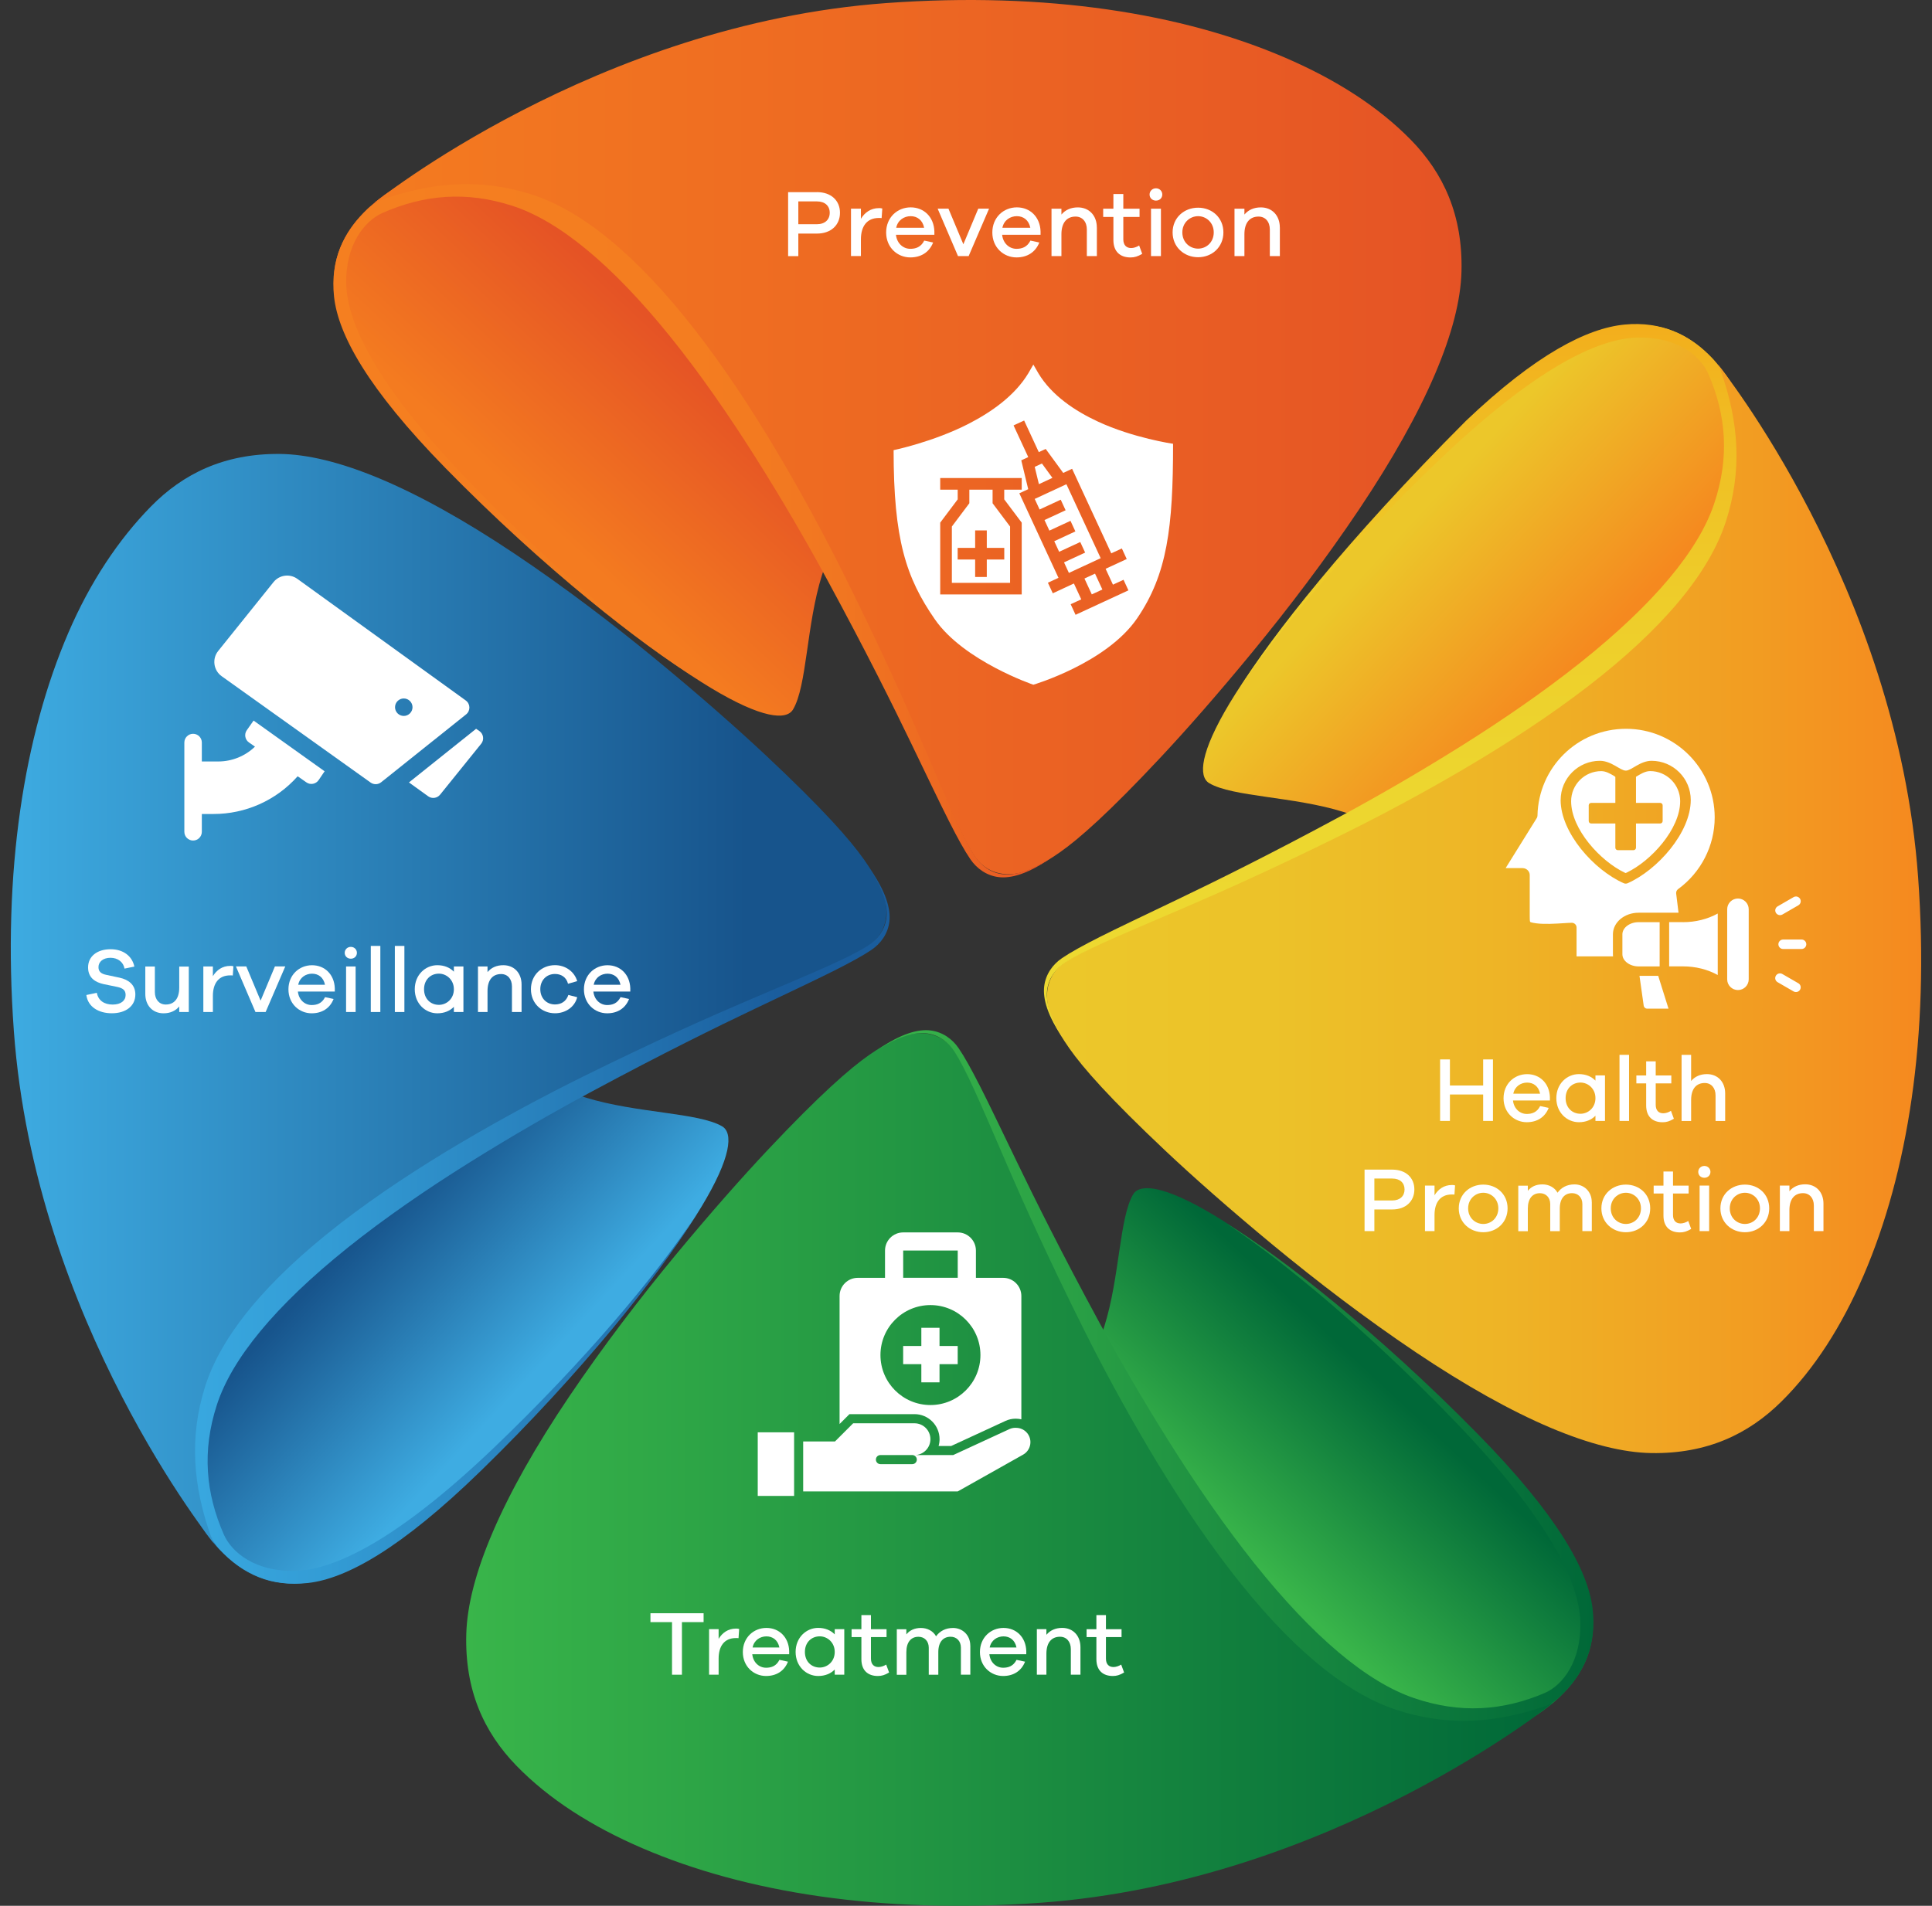 <?xml version="1.0" encoding="UTF-8"?>
<svg id="Layer_1" data-name="Layer 1" xmlns="http://www.w3.org/2000/svg" xmlns:xlink="http://www.w3.org/1999/xlink" viewBox="0 0 526 519">
  <rect x="0" y="0" width="526" height="519" fill="#333333" stroke="none"/>
  <defs>
    <style>
      .cls-1 {
        fill: url(#linear-gradient-12);
      }

      .cls-1, .cls-2, .cls-3, .cls-4, .cls-5, .cls-6, .cls-7, .cls-8, .cls-9, .cls-10, .cls-11, .cls-12, .cls-13, .cls-14 {
        stroke-width: 0px;
      }

      .cls-2 {
        fill: url(#linear-gradient);
      }

      .cls-3 {
        fill: url(#linear-gradient-6);
      }

      .cls-4 {
        fill: url(#linear-gradient-11);
      }

      .cls-5 {
        fill: url(#linear-gradient-5);
      }

      .cls-6, .cls-8 {
        fill: #fff;
      }

      .cls-7 {
        fill: url(#linear-gradient-2);
      }

      .cls-8 {
        fill-rule: evenodd;
      }

      .cls-9 {
        fill: url(#linear-gradient-7);
      }

      .cls-10 {
        fill: url(#linear-gradient-3);
      }

      .cls-11 {
        fill: url(#linear-gradient-9);
      }

      .cls-12 {
        fill: url(#linear-gradient-8);
      }

      .cls-13 {
        fill: url(#linear-gradient-10);
      }

      .cls-14 {
        fill: url(#linear-gradient-4);
      }
    </style>
    <linearGradient id="linear-gradient" x1="146.09" y1="140.04" x2="187.1" y2="96.16" gradientUnits="userSpaceOnUse">
      <stop offset="0" stop-color="#f47b20"/>
      <stop offset="1" stop-color="#e55325"/>
    </linearGradient>
    <linearGradient id="linear-gradient-2" x1="101.87" y1="119.05" x2="397.92" y2="119.05" xlink:href="#linear-gradient"/>
    <linearGradient id="linear-gradient-3" x1="90.77" y1="144.54" x2="286.08" y2="144.54" gradientUnits="userSpaceOnUse">
      <stop offset="0" stop-color="#f57f20"/>
      <stop offset=".51" stop-color="#f47d20"/>
      <stop offset=".71" stop-color="#f17621"/>
      <stop offset=".85" stop-color="#ed6922"/>
      <stop offset=".97" stop-color="#e75824"/>
      <stop offset="1" stop-color="#e55325"/>
    </linearGradient>
    <linearGradient id="linear-gradient-4" x1="87.79" y1="-42.02" x2="128.71" y2="-85.82" gradientTransform="translate(340.94 55.62) rotate(90)" gradientUnits="userSpaceOnUse">
      <stop offset="0" stop-color="#ecc72a"/>
      <stop offset="1" stop-color="#f5891f"/>
    </linearGradient>
    <linearGradient id="linear-gradient-5" x1="289.95" y1="247.55" x2="522.92" y2="247.55" gradientUnits="userSpaceOnUse">
      <stop offset="0" stop-color="#ecc72a"/>
      <stop offset=".24" stop-color="#ecc229"/>
      <stop offset=".51" stop-color="#eeb426"/>
      <stop offset=".81" stop-color="#f29c22"/>
      <stop offset="1" stop-color="#f5891f"/>
    </linearGradient>
    <linearGradient id="linear-gradient-6" x1="32.61" y1="-37.55" x2="227.35" y2="-37.55" gradientTransform="translate(340.94 55.62) rotate(90)" gradientUnits="userSpaceOnUse">
      <stop offset="0" stop-color="#f3ae1c"/>
      <stop offset=".15" stop-color="#f0bd23"/>
      <stop offset=".39" stop-color="#eecd2a"/>
      <stop offset=".65" stop-color="#edd62f"/>
      <stop offset="1" stop-color="#edda31"/>
    </linearGradient>
    <linearGradient id="linear-gradient-7" x1="-87.75" y1="-107.34" x2="-47.02" y2="-150.92" gradientTransform="translate(290.73 271.42) rotate(-180)" gradientUnits="userSpaceOnUse">
      <stop offset="0" stop-color="#006838"/>
      <stop offset="1" stop-color="#39b54a"/>
    </linearGradient>
    <linearGradient id="linear-gradient-8" x1="-132.12" y1="-128.76" x2="163.8" y2="-128.76" xlink:href="#linear-gradient-7"/>
    <linearGradient id="linear-gradient-9" x1="-143.09" y1="-103.15" x2="51.64" y2="-103.15" xlink:href="#linear-gradient-7"/>
    <linearGradient id="linear-gradient-10" x1="-37.5" y1="55.4" x2="3.65" y2="11.36" gradientTransform="translate(87.49 338.98) rotate(-90)" gradientUnits="userSpaceOnUse">
      <stop offset="0" stop-color="#3eace2"/>
      <stop offset="1" stop-color="#17548c"/>
    </linearGradient>
    <linearGradient id="linear-gradient-11" x1=".54" y1="271.94" x2="203.07" y2="271.94" gradientTransform="matrix(1,0,0,1,0,0)" xlink:href="#linear-gradient-10"/>
    <linearGradient id="linear-gradient-12" x1="54.61" y1="333.95" x2="211.68" y2="333.95" gradientUnits="userSpaceOnUse">
      <stop offset="0" stop-color="#38a7df"/>
      <stop offset=".22" stop-color="#339cd5"/>
      <stop offset=".6" stop-color="#2880bc"/>
      <stop offset="1" stop-color="#1a5d9d"/>
    </linearGradient>
  </defs>
  <g>
    <g>
      <path class="cls-2" d="m252.5,158.66s-5.82-17.24-18.05-42.24c-6.12-12.5-14.81-27.16-25-40.06-10.2-12.91-21.61-23.24-33.09-28.49-18.99-8.68-34.52-9.19-46.73-5.86-12.21,3.32-22.34,8.13-29.26,14.62-6.92,6.5-10.77,14.39-9.12,24.85,1.65,10.45,10.98,25.38,32.35,47.54,14.4,14.93,29.05,27.9,41.25,37.69,12.2,9.79,22.01,16.62,28.84,20.72,13.65,8.2,20.4,8.81,22.21,5.79,3.82-6.37,3.62-23.04,7.9-36.64,4.28-13.6,13.07-20.92,28.72,2.08Z"/>
      <path class="cls-7" d="m101.87,55.27s15.08-12.18,40.06-25.07C166.92,17.31,201.79,3.69,241.39.83c43.68-3.15,80.56,2.86,108.39,14.83,13.92,5.98,25.57,13.45,34.39,22.48,8.82,9.03,14.12,20.45,13.73,35.82-.2,7.69-2.55,17-7.2,27.89-4.65,10.89-11.58,23.3-20.72,36.93-9.14,13.63-19.24,26.91-28.8,38.54-9.56,11.64-18.22,21.49-25.19,28.93-14.08,15.05-22.2,22.19-27.42,25.85-5.22,3.66-8.92,5.29-11.63,5.76-5.42.95-9.42-1.41-11.64-4.74-1.55-2.34-3.28-5.71-5.42-10.3-2.14-4.6-4.94-11.07-9.01-20.28-4.07-9.2-10.18-22.59-19.38-40.65-4.6-9.03-10.26-19.41-16.77-30.28-6.52-10.88-13.9-22.12-21.92-32.7-16.04-21.16-32.06-35.43-47.03-41.52-14.97-6.08-29.18-6.11-43.9-2.15Z"/>
      <path class="cls-10" d="m103.67,54.51c13.78-4.92,27.02-5.99,40.86-1.62,13.83,4.37,28.86,16.63,44.69,36.98,7.92,10.17,15.49,21.67,22.34,33.2,6.85,11.53,12.93,22.84,17.9,32.79,9.96,19.91,16.6,34.8,20.94,44.83,4.34,10.04,7.28,16.95,9.47,21.76,2.2,4.8,3.95,8.26,5.52,10.66,1.62,2.47,4.07,4.41,7.2,4.91,3.13.5,7.54-.52,13.49-4.36-6.2,4.37-10.89,5.62-14.22,5.2-3.32-.42-5.97-2.38-7.69-4.9-1.59-2.33-3.45-5.69-5.81-10.36-2.37-4.67-5.59-11.43-10.35-21.3-4.76-9.88-12.08-24.68-22.9-44.61-5.41-9.96-11.97-21.31-19.25-32.86-7.29-11.55-15.21-23.01-23.26-33-16.11-19.99-30.56-31.72-43.1-35.78-12.54-4.06-24.05-3.03-35.32,1.92-4.91,2.16-10.12,8.63-9.92,19.26.2,10.63,8.11,27.43,32.81,53.23,12.04,12.58,24.25,23.95,35.04,33.14,10.79,9.2,20.14,16.3,27.86,21.41-8.09-4.98-18.08-12.22-29.93-21.94-11.85-9.72-25.46-22.01-38.76-35.6-21.22-21.68-29.2-36.36-30.33-46.64-1.13-10.28,2.92-17.63,7.91-22.74,1.4-1.45,2.94-2.91,4.81-3.59Z"/>
    </g>
    <g>
      <path class="cls-14" d="m364.19,249.55s17.12-5.73,41.95-17.81c12.42-6.04,27.03-14.65,39.95-24.78,12.92-10.13,23.34-21.52,28.69-33,8.85-19,9.49-34.58,6.16-46.78-3.32-12.2-8.02-22.4-14.51-29.32-6.5-6.92-14.44-10.73-25.03-8.95-10.6,1.78-25.81,11.38-48.31,33.04-15.16,14.6-28.15,29.2-37.87,41.24-9.72,12.04-16.45,21.67-20.46,28.34-8.02,13.36-8.55,19.96-5.54,21.75,6.36,3.76,22.94,3.59,36.57,7.84,13.63,4.24,21.09,12.97-1.61,28.44Z"/>
      <path class="cls-5" d="m467.79,99.36s12.18,15.08,25.07,40.06c12.89,24.98,26.5,59.86,29.36,99.46,3.16,43.68-2.86,80.56-14.82,108.39-5.98,13.91-13.45,25.57-22.41,34.42-8.96,8.87-20.25,14.26-35.4,14.02-7.58-.12-16.75-2.37-27.52-6.93-10.77-4.57-23.06-11.43-36.66-20.56-13.61-9.14-26.96-19.36-38.74-29.09-11.78-9.74-21.77-18.58-29.32-25.69-15.27-14.38-22.51-22.65-26.22-27.95-3.72-5.3-5.37-9.05-5.85-11.78-.98-5.46,1.36-9.49,4.68-11.69,2.33-1.55,5.69-3.27,10.26-5.38,4.57-2.12,11.01-4.88,20.13-8.9,9.14-4.01,22.39-10.03,40.27-19.07,8.94-4.52,19.23-10.1,30.02-16.53,10.8-6.43,21.99-13.73,32.6-21.69,21.21-15.93,35.68-31.96,41.97-47,6.3-15.04,6.48-29.35,2.58-44.1Z"/>
      <path class="cls-3" d="m468.55,101.17c4.88,13.8,5.82,27.13,1.28,41.02-4.56,13.9-17.04,28.96-37.48,44.71-10.22,7.88-21.71,15.39-33.18,22.15-11.47,6.77-22.69,12.75-32.55,17.65-19.72,9.79-34.46,16.32-44.41,20.6-9.95,4.27-16.82,7.17-21.6,9.35-4.78,2.17-8.22,3.92-10.61,5.48-2.46,1.61-4.39,4.06-4.87,7.21-.48,3.15.56,7.61,4.45,13.63-4.42-6.29-5.69-11.02-5.29-14.36.4-3.34,2.35-5.99,4.87-7.7,2.33-1.58,5.66-3.42,10.31-5.77,4.64-2.34,11.35-5.52,21.14-10.21,9.79-4.69,24.43-11.88,44.16-22.52,9.87-5.32,21.12-11.79,32.61-18.98,11.49-7.19,22.93-15.05,32.99-23.07,20.11-16.05,32.07-30.55,36.31-43.16,4.23-12.61,3.32-24.18-1.61-35.47-2.14-4.92-8.64-10.11-19.39-9.8-5.37.15-12.32,2.26-21.21,7.47-8.89,5.21-19.71,13.51-32.82,26.04-12.78,12.21-24.18,24.39-33.33,35.07-9.15,10.68-16.16,19.86-21.18,27.42,4.87-7.89,11.98-17.66,22.18-29.97,10.19-12.32,23.65-27.18,39.82-43.38,19.02-18.09,32.96-25.2,43.14-26.19,10.18-.99,17.59,2.99,22.71,7.97,1.44,1.41,2.91,2.94,3.58,4.81Z"/>
    </g>
    <g>
      <path class="cls-9" d="m272.38,359.44s5.7,16.91,17.75,41.63c6.02,12.36,14.63,27.02,24.8,40.07,10.17,13.05,21.61,23.65,33.14,29.14,19.09,9.09,34.73,9.85,46.92,6.53,12.2-3.33,22.45-7.94,29.37-14.44,6.92-6.5,10.72-14.45,8.9-25.06-1.82-10.62-11.47-25.84-33.21-48.32-14.66-15.15-29.29-28.12-41.36-37.8-12.06-9.69-21.7-16.39-28.38-20.38-13.37-8-19.99-8.55-21.78-5.58-3.78,6.27-3.65,22.61-7.88,36.02-4.24,13.4-12.89,20.69-28.27-1.82Z"/>
      <path class="cls-12" d="m422.85,463.73s-15.08,12.18-40.06,25.07c-24.98,12.9-59.86,26.5-99.46,29.37-43.68,3.15-80.56-2.87-108.39-14.83-13.92-5.98-25.57-13.45-34.37-22.52-8.79-9.06-14.07-20.5-13.62-35.89.22-7.69,2.59-17,7.28-27.87,4.68-10.87,11.63-23.25,20.79-36.82,9.16-13.58,19.28-26.79,28.84-38.37,9.57-11.57,18.26-21.37,25.24-28.79,14.12-14.99,22.26-22.1,27.49-25.75,5.23-3.65,8.94-5.27,11.66-5.75,5.43-.95,9.43,1.38,11.63,4.67,1.55,2.31,3.26,5.64,5.37,10.16,2.11,4.53,4.87,10.89,8.87,19.9,4,9.02,9.98,22.11,18.99,39.79,4.5,8.85,10.06,19.04,16.48,29.79,6.42,10.74,13.73,21.92,21.73,32.57,15.99,21.3,32.13,35.97,47.26,42.42,15.13,6.45,29.49,6.72,44.27,2.85Z"/>
      <path class="cls-11" d="m421.05,464.5c-13.82,4.84-27.19,5.72-41.16,1.04-13.98-4.69-29.15-17.38-44.99-37.97-7.92-10.29-15.44-21.78-22.21-33.21-6.76-11.43-12.74-22.56-17.61-32.32-9.75-19.52-16.25-34.07-20.5-43.89-4.26-9.83-7.15-16.62-9.32-21.34-2.17-4.73-3.91-8.14-5.47-10.52-1.61-2.45-4.05-4.36-7.18-4.84-3.13-.49-7.55.53-13.52,4.36,6.23-4.36,10.92-5.6,14.24-5.19,3.33.41,5.97,2.35,7.67,4.84,1.58,2.31,3.41,5.62,5.76,10.22,2.34,4.6,5.51,11.23,10.18,20.9,4.67,9.67,11.82,24.14,22.42,43.67,5.3,9.77,11.75,20.94,18.95,32.39,7.19,11.45,15.07,22.89,23.14,33.02,16.13,20.24,30.75,32.38,43.43,36.74,12.68,4.35,24.3,3.5,35.65-1.34,4.95-2.11,10.05-8.71,9.73-19.46-.17-5.38-2.3-12.33-7.54-21.22-5.24-8.89-13.57-19.71-26.13-32.8-12.28-12.78-24.5-24.16-35.2-33.29-10.71-9.12-19.9-16.11-27.48-21.12,7.93,4.87,17.76,11.98,29.52,21.64,11.76,9.65,25.41,21.96,38.97,35.78,21.65,22.06,29.92,37,31.19,47.42,1.26,10.4-2.74,17.8-7.72,22.91-1.41,1.44-2.94,2.91-4.81,3.59Z"/>
    </g>
    <g>
      <path class="cls-13" d="m161.06,270.18s-17.36,5.79-42.36,17.97c-12.5,6.09-27.08,14.72-39.87,24.85-12.79,10.14-23,21.48-28.18,32.9-8.55,18.91-9.03,34.41-5.7,46.63,3.33,12.21,8.12,22.34,14.62,29.26,6.49,6.93,14.41,10.76,24.94,9.06,10.52-1.7,25.61-11.13,47.99-32.6,15.08-14.47,28.09-29.05,37.86-41.13,9.77-12.09,16.57-21.77,20.63-28.51,8.13-13.46,8.67-20.11,5.6-21.89-6.46-3.76-23.3-3.55-37.13-7.82-13.83-4.27-21.38-13.07,1.61-28.71Z"/>
      <path class="cls-4" d="m58.21,420.27s-12.18-15.09-25.07-40.06c-12.89-24.98-26.5-59.86-29.37-99.46-3.16-43.68,2.86-80.55,14.82-108.39,5.98-13.92,13.7-25.45,22.48-34.41,8.78-8.96,19.97-14.43,34.98-14.33,7.5.05,16.61,2.22,27.32,6.7,10.72,4.49,22.98,11.28,36.61,20.39,13.63,9.11,27.1,19.38,39,29.2,11.9,9.81,22.02,18.75,29.67,25.93,15.46,14.51,22.78,22.85,26.54,28.18,3.76,5.33,5.42,9.1,5.92,11.84.99,5.48-1.37,9.51-4.72,11.72-2.36,1.55-5.74,3.28-10.37,5.41-4.62,2.13-11.14,4.92-20.42,8.97-9.27,4.05-22.74,10.13-40.88,19.28-9.07,4.57-19.47,10.19-30.35,16.66-10.88,6.47-22.1,13.8-32.65,21.75-21.09,15.91-35.29,31.82-41.36,46.75-6.06,14.92-6.1,29.14-2.15,43.86Z"/>
      <path class="cls-1" d="m57.45,418.46c-4.91-13.78-5.97-27.03-1.62-40.83,4.35-13.8,16.55-28.74,36.82-44.45,10.13-7.84,21.61-15.36,33.14-22.16,11.54-6.81,22.86-12.84,32.86-17.79,19.99-9.89,34.97-16.51,45.08-20.82,10.11-4.32,17.07-7.23,21.91-9.43,4.83-2.18,8.32-3.94,10.73-5.51,2.49-1.62,4.43-4.08,4.92-7.24.49-3.16-.57-7.63-4.5-13.68,4.47,6.32,5.75,11.07,5.35,14.42-.4,3.35-2.37,6.01-4.9,7.72-2.35,1.59-5.72,3.43-10.42,5.79-4.7,2.36-11.49,5.56-21.44,10.3-9.94,4.74-24.82,12.01-44.81,22.77-10,5.38-21.37,11.9-32.91,19.13-11.55,7.22-22.98,15.09-32.95,23.07-19.93,15.98-31.63,30.36-35.68,42.88-4.05,12.5-3.04,24.02,1.92,35.28,2.16,4.91,8.63,10.13,19.32,9.89,10.69-.25,27.64-8.26,53.7-33.06,12.7-12.1,24.11-24.25,33.31-34.96,9.2-10.71,16.28-19.95,21.35-27.57-4.95,7.98-12.15,17.86-21.87,29.61-9.73,11.75-22.06,25.32-35.8,38.69-21.91,21.33-36.73,29.41-47.07,30.58-10.34,1.17-17.7-2.87-22.82-7.85-1.45-1.41-2.91-2.95-3.59-4.81Z"/>
    </g>
  </g>
  <g>
    <path class="cls-6" d="m67.19,198.86c-.76,1.08-.49,2.58.59,3.33l1.64,1.14c-2.67,2.58-6.26,4.04-10,4.04h-4.47v-5.16c0-1.32-1.07-2.38-2.38-2.38s-2.38,1.07-2.38,2.38v24.31c0,1.32,1.07,2.38,2.38,2.38s2.38-1.07,2.38-2.38v-4.85h3.23c8.55,0,16.92-3.6,22.86-10.27l2.38,1.66c1.08.76,2.58.48,3.33-.62l1.63-2.4-19.34-13.81-1.85,2.63Z"/>
    <path class="cls-6" d="m130.5,199.07l-.88-.6-18.28,14.61,5.23,3.77c1.02.74,2.45.55,3.25-.44l11.19-13.87c.88-1.09.63-2.69-.51-3.47Z"/>
    <path class="cls-6" d="m126.8,190.75l-45.83-33.1c-2.06-1.49-4.92-1.1-6.51.88l-15.06,18.75c-1.71,2.13-1.28,5.28.95,6.87l40.55,28.96c.87.62,2.04.59,2.87-.08l23.13-18.48c1.23-.98,1.19-2.87-.09-3.79h0Zm-16.87,4.22c-1.32,0-2.38-1.07-2.38-2.38s1.07-2.38,2.38-2.38,2.38,1.07,2.38,2.38-1.07,2.38-2.38,2.38Z"/>
  </g>
  <path class="cls-8" d="m281.34,99.27l-1.36,2.36c-3.66,6.09-10.02,10.57-16.31,13.8-9.62,4.93-20.38,7.16-20.38,7.16,0,24.25,3.33,34.68,11.26,46.11,7.86,11.33,26.78,17.77,26.78,17.77,0,0,19.94-5.87,28.29-18.12,8.18-12,9.76-24.68,9.76-47.49,0,0-10.84-1.58-20.44-6.04-6.27-2.91-12.61-7.12-16.25-13.19l-1.36-2.36Zm1.46,23.87l1.9-.88,4.77,6.53,2.42-1.12,10.66,23.02,2.88-1.33,1.33,2.88-5.75,2.66,2,4.32,2.88-1.33,1.33,2.88-14.39,6.66-1.33-2.88,2.88-1.33-2-4.32-5.75,2.67-1.33-2.88,2.88-1.33-10.66-23.02,2.42-1.12-1.89-7.86,1.9-.88-4-8.63,2.88-1.33,4,8.63Zm-26.82,7.04h22.19v3.17h-4.76v2.64l4.76,6.34v19.55h-22.19v-19.55l4.76-6.34v-2.64h-4.76v-3.17Zm42.15,26.04l-2.88,1.33,2,4.32,2.88-1.33-2-4.32Zm-27.88-22.87h-6.34v3.7l-4.76,6.34v15.33h15.85v-15.33l-4.76-6.34v-3.7Zm-4.76,15.85v-4.76h3.17v4.76h4.76v3.17h-4.76v4.76h-3.17v-4.76h-4.76v-3.17h4.76Zm25.55,6.81l8.63-4-9.33-20.14-8.63,4,1.33,2.88,5.75-2.67,1.33,2.88-5.75,2.66,1.33,2.88,5.75-2.66,1.33,2.88-5.75,2.67,1.33,2.88,5.75-2.66,1.33,2.88-5.75,2.66,1.33,2.88Zm-7.37-29.78l-1.96.91,1.14,4.71,3.68-1.71-2.86-3.92Z"/>
  <g>
    <path class="cls-6" d="m206.3,390.06h9.9v17.32h-9.9v-17.32Z"/>
    <path class="cls-6" d="m248.99,385.11c3.75,0,6.81,3.05,6.81,6.81,0,.64-.09,1.27-.26,1.86h3.43l14.81-6.84c.83-.38,1.75-.59,2.67-.59h.19c.49,0,.97.07,1.43.17v-33.58c0-2.73-2.22-4.95-4.95-4.95h-7.42v-7.42c0-2.73-2.22-4.95-4.95-4.95h-14.85c-2.73,0-4.95,2.22-4.95,4.95v7.42h-7.42c-2.73,0-4.95,2.22-4.95,4.95v34.86l2.69-2.69h17.73Zm-3.09-44.55h14.85v7.42h-14.85v-7.42Zm7.42,14.85c7.52,0,13.61,6.09,13.61,13.61s-6.09,13.61-13.61,13.61-13.61-6.09-13.61-13.61,6.09-13.61,13.61-13.61Z"/>
    <path class="cls-6" d="m250.84,376.45h4.95v-4.95h4.95v-4.95h-4.95v-4.95h-4.95v4.95h-4.95v4.95h4.95v4.95Z"/>
    <path class="cls-6" d="m276.64,388.83h-.19c-.57,0-1.12.12-1.64.36l-15.31,7.07h-10.52c2.39,0,4.33-1.94,4.33-4.33s-1.94-4.33-4.33-4.33h-16.7l-4.95,4.95h-8.66v13.61h42.07l17.81-10.02c1.23-.69,1.99-1.99,1.99-3.4,0-2.16-1.75-3.9-3.9-3.9Zm-28.27,9.9h-8.66c-.68,0-1.24-.55-1.24-1.24s.55-1.24,1.24-1.24h8.66c.68,0,1.24.55,1.24,1.24s-.55,1.24-1.24,1.24Z"/>
  </g>
  <path class="cls-8" d="m451.46,265.75l2.8,8.93h-5.9c-.36,0-.75-.34-.84-.73l-1.16-8.2h5.1Zm38.62,3.77c-.36.62-1.15.82-1.77.47l-4.34-2.51c-.63-.36-.84-1.14-.48-1.76.36-.62,1.15-.83,1.77-.47l4.34,2.51c.63.35.83,1.14.48,1.76Zm1.7-12.37c0,.71-.58,1.29-1.29,1.29h-5.02c-.71,0-1.29-.58-1.29-1.29s.58-1.29,1.29-1.29h5.02c.71,0,1.29.58,1.29,1.29h0Zm-8.28-8.57c-.36-.62-.15-1.4.48-1.76l4.34-2.51c.62-.36,1.4-.14,1.77.47.35.62.15,1.4-.48,1.76l-4.34,2.51c-.63.35-1.4.14-1.77-.47h0Zm-7.4-.97v19.09c0,1.61-1.31,2.92-2.93,2.92s-2.93-1.31-2.93-2.92v-19.09c0-1.61,1.32-2.92,2.93-2.92s2.93,1.31,2.93,2.92h0Zm-17.87,3.52c3.41,0,6.66-.82,9.44-2.35v16.74c-2.78-1.53-6.04-2.35-9.44-2.35h-3.79v-12.05h3.79,0Zm-6.38,12.05h-5.74c-2.39,0-4.4-1.51-4.4-3.3v-5.45c0-1.79,2-3.3,4.4-3.3h5.74v12.05Zm-9.49-25.52c-6.7-3.2-14.61-11.89-14.61-19.47,0-4.51,3.68-8.19,8.19-8.19,1.28,0,2.41.68,3.49,1.3l.36.27v7.08h-6.59c-.36,0-.66.29-.66.66v4.28c0,.37.3.67.66.67h6.59v6.6c0,.37.3.66.66.66h4.29c.36,0,.67-.3.67-.66v-6.6h6.59c.36,0,.67-.3.67-.67v-4.28c0-.37-.31-.66-.67-.66h-6.59v-7.11c1.14-.7,2.49-1.55,3.85-1.55,4.51,0,8.18,3.68,8.18,8.19,0,7.59-7.91,16.29-14.6,19.47l-.24.11-.24-.11Zm-17.47-19.81c0,8.9,9.05,19.09,17.2,22.68.33.15.71.14,1.04,0,8.12-3.59,17.19-13.79,17.19-22.68,0-5.88-4.78-10.66-10.66-10.66-3.17,0-5.49,2.67-7.02,2.67s-3.88-2.67-7.08-2.67c-5.88,0-10.66,4.78-10.66,10.66h0Zm21.22,30.7h10.88l-.64-5.22c-.06-.46.15-.92.52-1.2,6.24-4.53,9.97-11.83,9.97-19.53,0-13.3-10.83-24.13-24.13-24.13s-23.86,10.6-24.12,23.64c0,.23-.07.46-.18.65l-8.49,13.65h4.61c1.06,0,1.95.85,1.95,1.88v10.95c0,.64,0,1.62.11,1.81.07.06.35.22,1.72.4,2.16.29,5.2.1,7.41-.04.95-.06,1.69-.11,2.21-.11.72,0,1.3.58,1.3,1.29v7.86h9.93c-.02-.19-.03-.38-.03-.57v-5.45c0-3.24,3.13-5.87,6.98-5.87Z"/>
  <g>
    <path class="cls-6" d="m36.57,263.23l-2.67.55c-.3-1.77-1.82-2.95-3.82-2.95s-3.27,1.08-3.27,2.55c0,1.17.67,1.8,2.12,2.1l3.62.77c2.5.55,4.3,1.95,4.3,4.57,0,3.15-2.57,5.12-6.42,5.12-3.55,0-6.5-1.72-6.92-4.97l2.85-.6c.4,2.15,2.07,3.2,4.32,3.2s3.52-1.08,3.52-2.6c0-1.27-.67-1.87-2.35-2.22l-3.65-.75c-2.07-.47-4.22-1.57-4.22-4.55s2.42-4.95,6.15-4.95c3.4,0,5.85,1.85,6.45,4.72Z"/>
    <path class="cls-6" d="m51.4,275.6h-2.6v-1.52c-1,1.2-2.45,1.87-4.27,1.87-3,0-4.97-2.15-4.97-5.27v-7.47h2.6v6.95c0,2.02,1.17,3.4,2.97,3.4,2.22,0,3.67-1.5,3.67-4.62v-5.72h2.6v12.4Z"/>
    <path class="cls-6" d="m63.55,263.15l-.17,2.5c-.2-.03-.5-.03-.72-.03-3.15,0-4.7,2.2-4.7,5.6v4.37h-2.6v-12.4h2.6v2.65c1-1.65,2.57-2.8,4.72-2.8.3,0,.55,0,.87.1Z"/>
    <path class="cls-6" d="m72.32,275.6h-2.77l-5.32-12.42h2.82l3.9,9.32,3.9-9.32h2.82l-5.35,12.42Z"/>
    <path class="cls-6" d="m91.15,270.03h-10.05c.25,2.3,1.92,3.67,3.75,3.67,1.38,0,2.77-.4,3.65-2.15l2.32.5c-1.02,2.6-3.22,3.9-5.97,3.9-3.37,0-6.32-2.6-6.32-6.52s2.92-6.57,6.42-6.57,6.07,2.55,6.2,6.27v.9Zm-9.97-1.85h7.3c-.4-2.02-1.82-3.02-3.52-3.02s-3.37,1.02-3.77,3.02Z"/>
    <path class="cls-6" d="m97.17,259.48c0,.92-.7,1.6-1.65,1.6s-1.67-.67-1.67-1.6c0-.88.7-1.62,1.67-1.62s1.65.75,1.65,1.62Zm-2.95,16.12v-12.4h2.6v12.4h-2.6Z"/>
    <path class="cls-6" d="m100.95,275.6v-18h2.6v18h-2.6Z"/>
    <path class="cls-6" d="m107.5,275.6v-18h2.6v18h-2.6Z"/>
    <path class="cls-6" d="m126.17,275.6h-2.6v-1.42c-1.07,1.12-2.62,1.77-4.5,1.77-3.25,0-6.15-2.62-6.15-6.55s2.9-6.55,6.15-6.55c1.87,0,3.42.65,4.5,1.77v-1.42h2.6v12.4Zm-2.6-6.2c0-2.6-2.02-4.25-4.07-4.25-2.27,0-4.05,1.65-4.05,4.25s1.77,4.25,4.05,4.25c2.05,0,4.07-1.62,4.07-4.25Z"/>
    <path class="cls-6" d="m142,268.1v7.5h-2.62v-6.97c0-2.02-1.17-3.37-2.95-3.37-2.22,0-3.7,1.5-3.7,4.62v5.72h-2.6v-12.4h2.6v1.53c1-1.2,2.45-1.88,4.3-1.88,2.97,0,4.97,2.15,4.97,5.25Z"/>
    <path class="cls-6" d="m154.75,270.95l2.4.62c-.67,2.67-3.17,4.37-6.05,4.37-3.55,0-6.55-2.62-6.55-6.55s3-6.55,6.55-6.55c2.8,0,5.27,1.7,6.05,4.35l-2.5.72c-.47-1.83-1.9-2.67-3.55-2.67-2.3,0-4,1.7-4,4.15s1.7,4.15,4,4.15c1.65,0,3.05-.8,3.65-2.6Z"/>
    <path class="cls-6" d="m171.6,270.03h-10.05c.25,2.3,1.92,3.67,3.75,3.67,1.37,0,2.77-.4,3.65-2.15l2.32.5c-1.02,2.6-3.22,3.9-5.97,3.9-3.37,0-6.32-2.6-6.32-6.52s2.92-6.57,6.42-6.57,6.07,2.55,6.2,6.27v.9Zm-9.97-1.85h7.3c-.4-2.02-1.82-3.02-3.52-3.02s-3.37,1.02-3.77,3.02Z"/>
  </g>
  <g>
    <path class="cls-6" d="m406.47,305.26h-2.67v-7.2h-9.05v7.2h-2.67v-16.75h2.67v7.1h9.05v-7.1h2.67v16.75Z"/>
    <path class="cls-6" d="m421.97,299.69h-10.05c.25,2.3,1.92,3.67,3.75,3.67,1.38,0,2.77-.4,3.65-2.15l2.32.5c-1.03,2.6-3.22,3.9-5.97,3.9-3.37,0-6.32-2.6-6.32-6.52s2.92-6.57,6.42-6.57,6.07,2.55,6.2,6.27v.9Zm-9.97-1.85h7.3c-.4-2.02-1.82-3.02-3.52-3.02s-3.37,1.02-3.77,3.02Z"/>
    <path class="cls-6" d="m436.97,305.26h-2.6v-1.42c-1.07,1.12-2.62,1.77-4.5,1.77-3.25,0-6.15-2.62-6.15-6.55s2.9-6.55,6.15-6.55c1.87,0,3.42.65,4.5,1.77v-1.42h2.6v12.4Zm-2.6-6.2c0-2.6-2.02-4.25-4.07-4.25-2.27,0-4.05,1.65-4.05,4.25s1.78,4.25,4.05,4.25c2.05,0,4.07-1.62,4.07-4.25Z"/>
    <path class="cls-6" d="m440.92,305.26v-18h2.6v18h-2.6Z"/>
    <path class="cls-6" d="m455.72,304.67c-1.17.7-2.02.95-3.07.95-2.67,0-4.47-1.5-4.47-4.57v-6.02h-2.67v-2.15h2.67v-3.85h2.6v3.85h4.25v2.15h-4.25v5.85c0,1.55.83,2.3,2.05,2.3.65,0,1.45-.25,2.1-.67l.8,2.17Z"/>
    <path class="cls-6" d="m469.69,297.77v7.5h-2.62v-6.97c0-2.02-1.17-3.37-2.95-3.37-2.22,0-3.7,1.5-3.7,4.62v5.72h-2.6v-18h2.6v7.12c1-1.2,2.45-1.88,4.3-1.88,2.97,0,4.97,2.15,4.97,5.25Z"/>
    <path class="cls-6" d="m379.05,318.52c3.7,0,6.02,2.2,6.02,5.4s-2.32,5.45-6.02,5.45h-4.87v5.9h-2.67v-16.75h7.55Zm0,8.4c2.1,0,3.35-1.2,3.35-3s-1.25-2.97-3.35-2.97h-4.87v5.97h4.87Z"/>
    <path class="cls-6" d="m396.15,322.82l-.17,2.5c-.2-.03-.5-.03-.72-.03-3.15,0-4.7,2.2-4.7,5.6v4.37h-2.6v-12.4h2.6v2.65c1-1.65,2.57-2.8,4.72-2.8.3,0,.55,0,.88.1Z"/>
    <path class="cls-6" d="m410.45,329.07c0,3.85-2.97,6.5-6.62,6.5s-6.67-2.65-6.67-6.5,3-6.47,6.67-6.47,6.62,2.62,6.62,6.47Zm-2.52,0c0-2.57-1.97-4.25-4.1-4.25s-4.12,1.67-4.12,4.25,1.95,4.25,4.12,4.25,4.1-1.67,4.1-4.25Z"/>
    <path class="cls-6" d="m433.38,327.37v7.9h-2.57v-7.37c0-1.83-1.2-2.97-2.8-2.97-2.02,0-3.35,1.42-3.35,4.2v6.15h-2.6v-7.37c0-1.83-1.2-2.97-2.8-2.97-2,0-3.3,1.42-3.3,4.2v6.15h-2.6v-12.4h2.6v1.4c.9-1.1,2.2-1.75,3.97-1.75s3.32.83,4.12,2.27c1-1.4,2.57-2.27,4.62-2.27,2.57,0,4.7,1.92,4.7,4.85Z"/>
    <path class="cls-6" d="m449.28,329.07c0,3.85-2.97,6.5-6.62,6.5s-6.67-2.65-6.67-6.5,3-6.47,6.67-6.47,6.62,2.62,6.62,6.47Zm-2.52,0c0-2.57-1.97-4.25-4.1-4.25s-4.12,1.67-4.12,4.25,1.95,4.25,4.12,4.25,4.1-1.67,4.1-4.25Z"/>
    <path class="cls-6" d="m460.43,334.67c-1.17.7-2.02.95-3.07.95-2.67,0-4.47-1.5-4.47-4.57v-6.02h-2.67v-2.15h2.67v-3.85h2.6v3.85h4.25v2.15h-4.25v5.85c0,1.55.83,2.3,2.05,2.3.65,0,1.45-.25,2.1-.67l.8,2.17Z"/>
    <path class="cls-6" d="m465.68,319.14c0,.92-.7,1.6-1.65,1.6s-1.67-.67-1.67-1.6c0-.88.7-1.62,1.67-1.62s1.65.75,1.65,1.62Zm-2.95,16.12v-12.4h2.6v12.4h-2.6Z"/>
    <path class="cls-6" d="m481.68,329.07c0,3.85-2.97,6.5-6.62,6.5s-6.67-2.65-6.67-6.5,3-6.47,6.67-6.47,6.62,2.62,6.62,6.47Zm-2.52,0c0-2.57-1.97-4.25-4.1-4.25s-4.12,1.67-4.12,4.25,1.95,4.25,4.12,4.25,4.1-1.67,4.1-4.25Z"/>
    <path class="cls-6" d="m496.45,327.77v7.5h-2.62v-6.97c0-2.02-1.17-3.37-2.95-3.37-2.22,0-3.7,1.5-3.7,4.62v5.72h-2.6v-12.4h2.6v1.53c1-1.2,2.45-1.88,4.3-1.88,2.97,0,4.97,2.15,4.97,5.25Z"/>
  </g>
  <g>
    <path class="cls-6" d="m222.42,52.32c3.85,0,6.27,2.29,6.27,5.62s-2.42,5.67-6.27,5.67h-5.07v6.14h-2.78v-17.42h7.85Zm0,8.74c2.18,0,3.48-1.25,3.48-3.12s-1.3-3.09-3.48-3.09h-5.07v6.21h5.07Z"/>
    <path class="cls-6" d="m240.21,56.79l-.18,2.6c-.21-.03-.52-.03-.75-.03-3.28,0-4.89,2.29-4.89,5.82v4.55h-2.7v-12.9h2.7v2.76c1.04-1.72,2.68-2.91,4.91-2.91.31,0,.57,0,.91.1Z"/>
    <path class="cls-6" d="m254.38,63.94h-10.45c.26,2.39,2,3.82,3.9,3.82,1.43,0,2.89-.42,3.8-2.24l2.42.52c-1.07,2.7-3.35,4.06-6.21,4.06-3.51,0-6.58-2.7-6.58-6.79s3.04-6.84,6.68-6.84,6.32,2.65,6.45,6.53v.94Zm-10.37-1.92h7.59c-.42-2.11-1.9-3.15-3.67-3.15s-3.51,1.07-3.93,3.15Z"/>
    <path class="cls-6" d="m263.71,69.74h-2.89l-5.54-12.92h2.94l4.06,9.7,4.06-9.7h2.94l-5.56,12.92Z"/>
    <path class="cls-6" d="m283.29,63.94h-10.45c.26,2.39,2,3.82,3.9,3.82,1.43,0,2.89-.42,3.8-2.24l2.42.52c-1.07,2.7-3.35,4.06-6.21,4.06-3.51,0-6.58-2.7-6.58-6.79s3.04-6.84,6.68-6.84,6.32,2.65,6.45,6.53v.94Zm-10.37-1.92h7.59c-.42-2.11-1.9-3.15-3.67-3.15s-3.51,1.07-3.93,3.15Z"/>
    <path class="cls-6" d="m298.63,61.94v7.8h-2.73v-7.25c0-2.11-1.22-3.51-3.07-3.51-2.31,0-3.85,1.56-3.85,4.81v5.95h-2.7v-12.9h2.7v1.59c1.04-1.25,2.55-1.95,4.47-1.95,3.09,0,5.17,2.24,5.17,5.46Z"/>
    <path class="cls-6" d="m310.98,69.12c-1.22.73-2.11.99-3.2.99-2.78,0-4.65-1.56-4.65-4.76v-6.27h-2.78v-2.24h2.78v-4h2.7v4h4.42v2.24h-4.42v6.08c0,1.61.86,2.39,2.13,2.39.68,0,1.51-.26,2.18-.7l.83,2.26Z"/>
    <path class="cls-6" d="m316.44,52.97c0,.96-.73,1.66-1.72,1.66s-1.74-.7-1.74-1.66c0-.91.73-1.69,1.74-1.69s1.72.78,1.72,1.69Zm-3.07,16.77v-12.9h2.7v12.9h-2.7Z"/>
    <path class="cls-6" d="m333.08,63.29c0,4-3.09,6.76-6.89,6.76s-6.94-2.76-6.94-6.76,3.12-6.73,6.94-6.73,6.89,2.73,6.89,6.73Zm-2.63,0c0-2.68-2.05-4.42-4.26-4.42s-4.29,1.74-4.29,4.42,2.03,4.42,4.29,4.42,4.26-1.74,4.26-4.42Z"/>
    <path class="cls-6" d="m348.45,61.94v7.8h-2.73v-7.25c0-2.11-1.22-3.51-3.07-3.51-2.31,0-3.85,1.56-3.85,4.81v5.95h-2.7v-12.9h2.7v1.59c1.04-1.25,2.55-1.95,4.47-1.95,3.09,0,5.17,2.24,5.17,5.46Z"/>
  </g>
  <g>
    <path class="cls-6" d="m185.66,441.75v14.32h-2.7v-14.32h-5.87v-2.42h14.47v2.42h-5.9Z"/>
    <path class="cls-6" d="m201.24,443.62l-.17,2.5c-.2-.03-.5-.03-.72-.03-3.15,0-4.7,2.2-4.7,5.6v4.37h-2.6v-12.4h2.6v2.65c1-1.65,2.57-2.8,4.72-2.8.3,0,.55,0,.87.1Z"/>
    <path class="cls-6" d="m214.86,450.5h-10.05c.25,2.3,1.92,3.67,3.75,3.67,1.38,0,2.77-.4,3.65-2.15l2.32.5c-1.02,2.6-3.22,3.9-5.97,3.9-3.37,0-6.32-2.6-6.32-6.52s2.92-6.57,6.42-6.57,6.07,2.55,6.2,6.27v.9Zm-9.97-1.85h7.3c-.4-2.02-1.82-3.02-3.52-3.02s-3.37,1.02-3.77,3.02Z"/>
    <path class="cls-6" d="m229.86,456.07h-2.6v-1.42c-1.07,1.12-2.62,1.77-4.5,1.77-3.25,0-6.15-2.62-6.15-6.55s2.9-6.55,6.15-6.55c1.87,0,3.42.65,4.5,1.77v-1.42h2.6v12.4Zm-2.6-6.2c0-2.6-2.02-4.25-4.07-4.25-2.27,0-4.05,1.65-4.05,4.25s1.77,4.25,4.05,4.25c2.05,0,4.07-1.62,4.07-4.25Z"/>
    <path class="cls-6" d="m242.06,455.47c-1.17.7-2.02.95-3.07.95-2.67,0-4.47-1.5-4.47-4.57v-6.02h-2.67v-2.15h2.67v-3.85h2.6v3.85h4.25v2.15h-4.25v5.85c0,1.55.82,2.3,2.05,2.3.65,0,1.45-.25,2.1-.67l.8,2.17Z"/>
    <path class="cls-6" d="m264.18,448.17v7.9h-2.57v-7.37c0-1.83-1.2-2.97-2.8-2.97-2.02,0-3.35,1.42-3.35,4.2v6.15h-2.6v-7.37c0-1.83-1.2-2.97-2.8-2.97-2,0-3.3,1.42-3.3,4.2v6.15h-2.6v-12.4h2.6v1.4c.9-1.1,2.2-1.75,3.97-1.75s3.32.83,4.12,2.27c1-1.4,2.57-2.27,4.62-2.27,2.57,0,4.7,1.92,4.7,4.85Z"/>
    <path class="cls-6" d="m279.41,450.5h-10.05c.25,2.3,1.92,3.67,3.75,3.67,1.37,0,2.77-.4,3.65-2.15l2.32.5c-1.03,2.6-3.22,3.9-5.97,3.9-3.37,0-6.32-2.6-6.32-6.52s2.92-6.57,6.42-6.57,6.07,2.55,6.2,6.27v.9Zm-9.97-1.85h7.3c-.4-2.02-1.82-3.02-3.52-3.02s-3.37,1.02-3.77,3.02Z"/>
    <path class="cls-6" d="m294.16,448.57v7.5h-2.62v-6.97c0-2.02-1.17-3.37-2.95-3.37-2.22,0-3.7,1.5-3.7,4.62v5.72h-2.6v-12.4h2.6v1.53c1-1.2,2.45-1.88,4.3-1.88,2.97,0,4.97,2.15,4.97,5.25Z"/>
    <path class="cls-6" d="m306.04,455.47c-1.17.7-2.02.95-3.07.95-2.67,0-4.47-1.5-4.47-4.57v-6.02h-2.67v-2.15h2.67v-3.85h2.6v3.85h4.25v2.15h-4.25v5.85c0,1.55.82,2.3,2.05,2.3.65,0,1.45-.25,2.1-.67l.8,2.17Z"/>
  </g>
</svg>